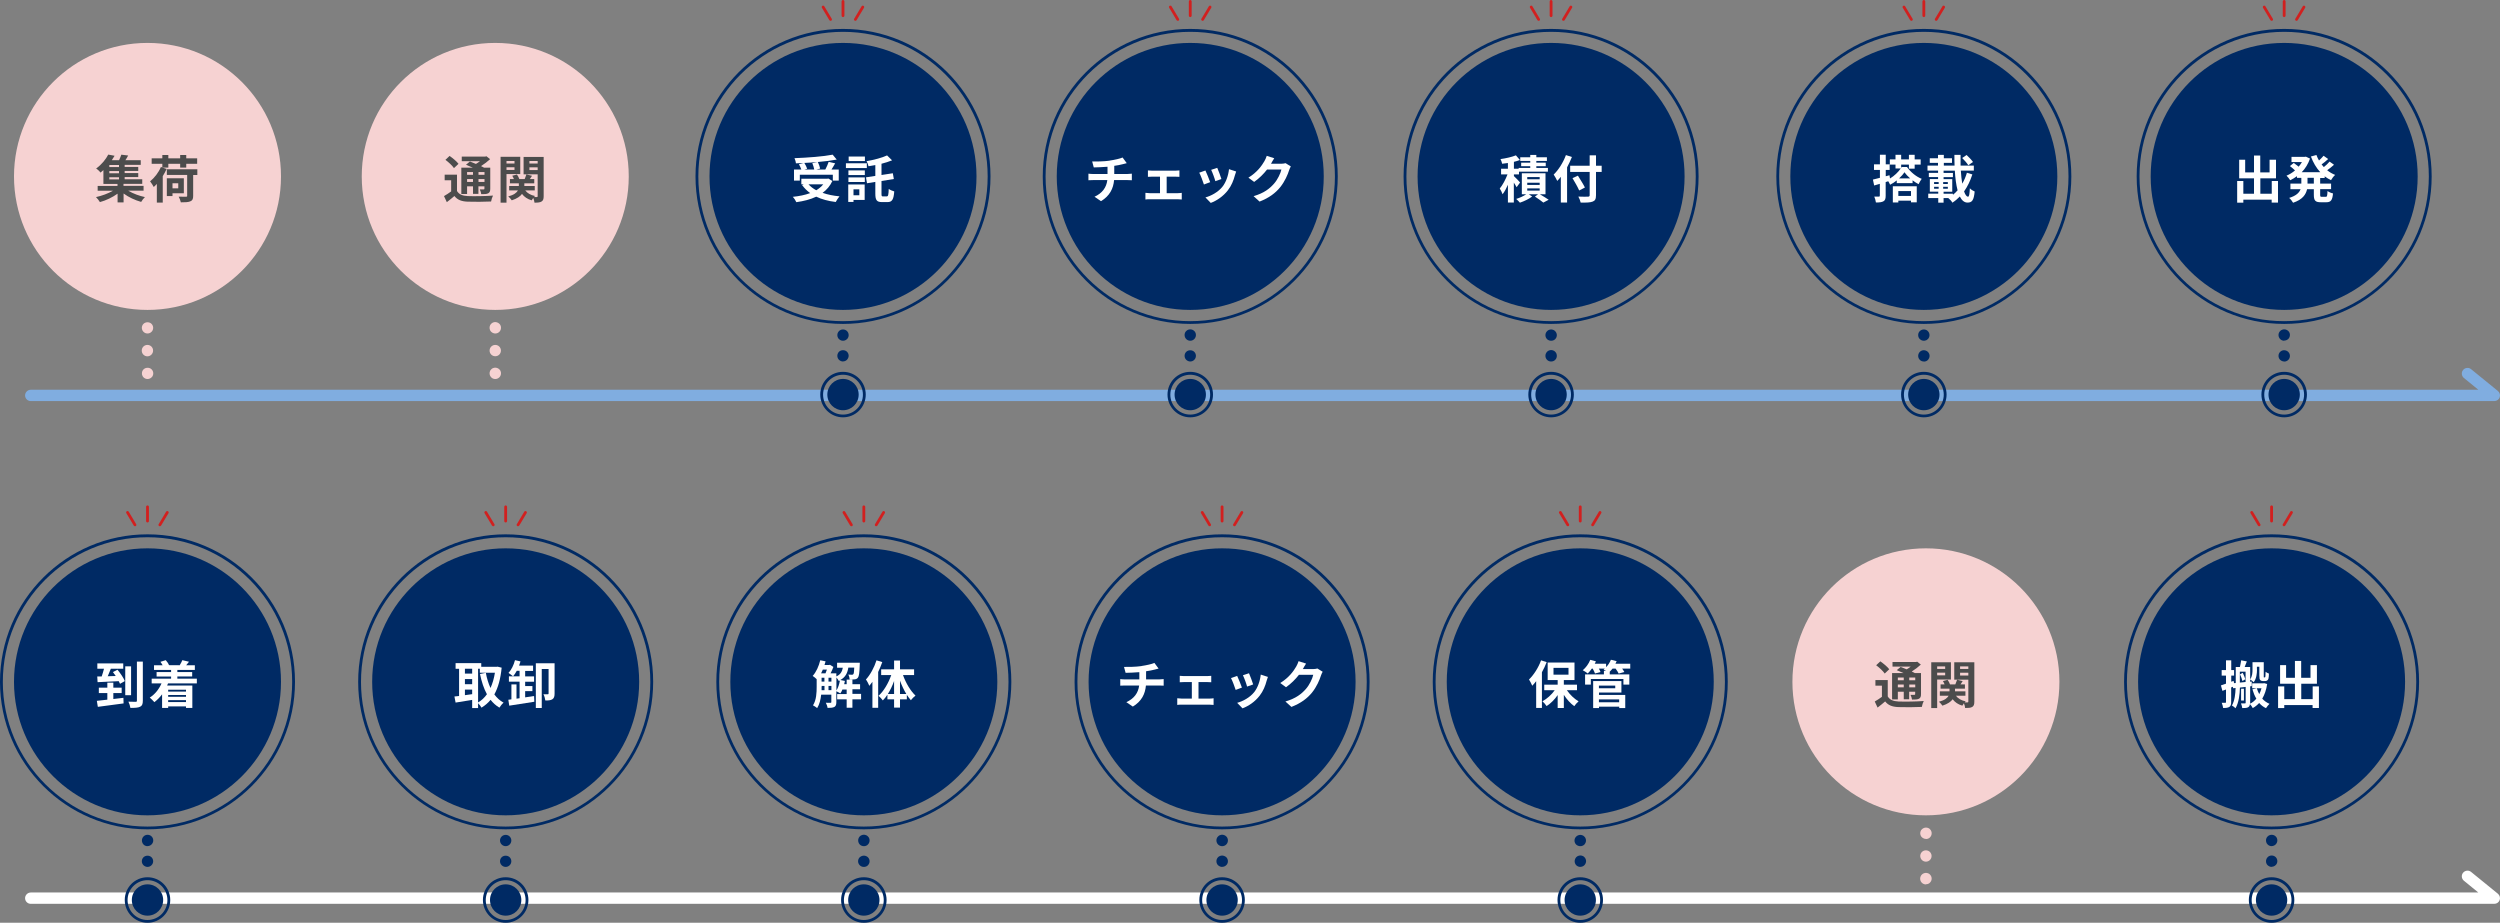 <?xml version="1.0" encoding="UTF-8"?>
<svg id="_レイヤー_2" data-name="レイヤー 2" xmlns="http://www.w3.org/2000/svg" viewBox="0 0 300 110.73">
  <rect x="0" y="0" width="300" height="110.73" fill="#808080" stroke="none"/>
  <defs>
    <style>
      .cls-1 {
        fill: #002a64;
      }

      .cls-1, .cls-2, .cls-3, .cls-4, .cls-5, .cls-6 {
        stroke-width: 0px;
      }

      .cls-2 {
        fill: #80ade0;
      }

      .cls-3 {
        fill: #d1201f;
      }

      .cls-4 {
        fill: #fff;
      }

      .cls-5 {
        fill: #4c4c4c;
      }

      .cls-6 {
        fill: #f6d2d2;
      }
    </style>
  </defs>
  <g id="d">
    <g>
      <g>
        <path class="cls-2" d="m299.32,48.13H3.69c-.38,0-.68-.31-.68-.68s.31-.68.68-.68h293.71l-1.73-1.41c-.29-.24-.34-.67-.1-.96.24-.29.67-.34.96-.1l3.22,2.62c.22.18.31.49.21.76s-.35.45-.64.45Z"/>
        <g>
          <g>
            <path class="cls-1" d="m142.83,40.89c-.18,0-.35-.07-.48-.2-.03-.03-.06-.07-.09-.11-.02-.04-.05-.08-.06-.12-.02-.04-.03-.09-.04-.13s-.01-.09-.01-.13,0-.09.01-.13c.01-.04.02-.09.04-.13.02-.04.04-.08.06-.12.02-.04.05-.07.09-.1.25-.26.71-.26.96,0,.03.03.06.06.09.1.03.04.05.08.06.12s.03.08.04.13c.01.04.01.09.01.13s0,.09-.01.13c0,.04-.02.09-.04.13-.02.04-.04.08-.06.12-.02.04-.05.07-.09.11-.13.13-.3.2-.48.2Z"/>
            <path class="cls-1" d="m142.83,43.38c-.18,0-.35-.08-.48-.2-.13-.13-.2-.3-.2-.48s.07-.36.2-.48c.25-.25.71-.25.96,0,.13.13.2.3.2.48s-.07.35-.2.48c-.13.13-.3.2-.48.2Z"/>
          </g>
          <g>
            <circle class="cls-1" cx="142.83" cy="47.35" r="1.88"/>
            <path class="cls-1" d="m142.83,50.08c-1.5,0-2.73-1.22-2.73-2.73s1.22-2.73,2.73-2.73,2.73,1.22,2.73,2.73-1.22,2.73-2.73,2.73Zm0-5.11c-1.32,0-2.39,1.07-2.39,2.39s1.07,2.39,2.39,2.39,2.39-1.07,2.39-2.39-1.07-2.39-2.39-2.39Z"/>
          </g>
          <g>
            <g>
              <circle class="cls-1" cx="142.83" cy="21.17" r="16.02"/>
              <path class="cls-1" d="m142.83,38.87c-9.76,0-17.7-7.94-17.7-17.7s7.94-17.7,17.7-17.7,17.7,7.94,17.7,17.7-7.94,17.7-17.7,17.7Zm0-35.05c-9.57,0-17.36,7.79-17.36,17.36s7.79,17.36,17.36,17.36,17.36-7.79,17.36-17.36-7.79-17.36-17.36-17.36Z"/>
              <g>
                <path class="cls-4" d="m133.16,19.27c.61-.09,1.24-.23,1.55-.37l.5.68c-.21.05-.37.09-.47.12-.3.08-.66.15-1.03.2v.98h1.55c.14,0,.42-.02.56-.04v.79c-.17-.01-.37-.02-.54-.02h-1.59c-.09,1.03-.53,1.9-1.57,2.53l-.78-.53c.93-.43,1.42-1.09,1.54-2h-1.69c-.19,0-.42.01-.58.02v-.79c.17.02.37.04.56.04h1.73v-.87c-.59.05-1.23.07-1.65.08l-.19-.71c.47.01,1.42,0,2.09-.1Z"/>
                <path class="cls-4" d="m138.24,20.48h2.81c.15,0,.33-.01.48-.03v.77c-.15-.01-.34-.02-.48-.02h-1.05v1.98h1.34c.17,0,.34-.02.47-.04v.8c-.14-.02-.36-.03-.47-.03h-3.39c-.15,0-.34,0-.5.03v-.8c.16.02.35.04.5.04h1.25v-1.98h-.96c-.13,0-.35.01-.49.02v-.77c.14.02.35.03.49.03Z"/>
                <path class="cls-4" d="m145.22,21.86l-.75.28c-.1-.33-.41-1.15-.56-1.42l.74-.26c.15.31.45,1.06.57,1.4Zm2.97-.83c-.16.62-.42,1.26-.84,1.8-.57.74-1.34,1.25-2.06,1.52l-.64-.66c.68-.18,1.53-.64,2.04-1.28.42-.52.71-1.34.79-2.11l.86.28c-.07.2-.11.33-.15.45Zm-1.61.45l-.74.26c-.07-.3-.34-1.04-.5-1.36l.73-.24c.12.26.42,1.06.5,1.34Z"/>
                <path class="cls-4" d="m152.53,19.62s-.01.02-.02.03h1.23c.19,0,.39-.03.53-.07l.63.39c-.07.12-.15.29-.2.44-.17.55-.52,1.36-1.07,2.05-.58.71-1.33,1.28-2.48,1.73l-.72-.65c1.26-.37,1.94-.91,2.47-1.52.42-.48.77-1.22.87-1.68h-1.72c-.41.53-.95,1.07-1.55,1.49l-.69-.51c1.07-.66,1.61-1.45,1.92-1.98.09-.15.22-.44.28-.64l.9.29c-.14.21-.3.49-.37.63Z"/>
              </g>
            </g>
            <g>
              <path class="cls-3" d="m142.83,2.05c-.09,0-.17-.08-.17-.17V.17c0-.09.08-.17.17-.17s.17.08.17.17v1.71c0,.09-.08.17-.17.17Z"/>
              <path class="cls-3" d="m141.34,2.5c-.06,0-.11-.03-.15-.08l-.89-1.49c-.05-.08-.02-.19.06-.23.08-.05.19-.02.23.06l.89,1.49c.05.08.02.19-.06.23-.03.02-.06.02-.09.02Z"/>
              <path class="cls-3" d="m144.32,2.5s-.06,0-.09-.02c-.08-.05-.11-.15-.06-.23l.89-1.49c.05-.08.15-.11.23-.06.08.05.11.15.06.23l-.89,1.49c-.03.05-.09.08-.15.08Z"/>
            </g>
          </g>
        </g>
        <g>
          <g>
            <path class="cls-1" d="m101.16,40.89c-.18,0-.35-.07-.48-.2-.03-.03-.06-.06-.09-.1-.02-.04-.04-.08-.06-.12-.02-.04-.03-.09-.04-.13-.01-.04-.01-.09-.01-.13,0-.18.07-.35.2-.48.25-.26.71-.26.96,0,.13.13.2.3.2.48,0,.04,0,.09-.01.13-.01.04-.02.09-.04.13-.02.04-.04.08-.06.12-.02.04-.05.07-.09.1-.13.13-.3.2-.48.2Z"/>
            <path class="cls-1" d="m101.16,43.38c-.18,0-.35-.08-.48-.2-.13-.13-.2-.3-.2-.48,0-.04,0-.09.01-.13,0-.04.02-.09.04-.13.02-.04.04-.08.06-.12.03-.04.05-.08.09-.11.25-.25.71-.25.96,0,.13.13.2.3.2.48s-.08.35-.2.48c-.13.13-.3.2-.48.2Z"/>
          </g>
          <g>
            <circle class="cls-1" cx="101.16" cy="47.35" r="1.88"/>
            <path class="cls-1" d="m101.16,50.08c-1.5,0-2.73-1.22-2.73-2.73s1.22-2.73,2.73-2.73,2.73,1.22,2.73,2.73-1.22,2.73-2.73,2.73Zm0-5.11c-1.32,0-2.39,1.07-2.39,2.39s1.07,2.39,2.39,2.39,2.39-1.07,2.39-2.39-1.07-2.39-2.39-2.39Z"/>
          </g>
          <g>
            <g>
              <circle class="cls-1" cx="101.16" cy="21.17" r="16.02"/>
              <path class="cls-1" d="m101.16,38.87c-9.76,0-17.7-7.94-17.7-17.7s7.94-17.7,17.7-17.7,17.7,7.94,17.7,17.7-7.94,17.7-17.7,17.7Zm0-35.05c-9.57,0-17.36,7.79-17.36,17.36s7.79,17.36,17.36,17.36,17.36-7.79,17.36-17.36-7.79-17.36-17.36-17.36Z"/>
              <g>
                <path class="cls-4" d="m99.89,21.71c-.28.6-.68,1.07-1.18,1.43.59.21,1.28.35,2.03.42-.15.17-.35.48-.45.68-.89-.11-1.68-.32-2.34-.64-.71.34-1.52.54-2.39.66-.07-.17-.28-.5-.43-.64.77-.08,1.48-.22,2.09-.45-.37-.26-.7-.59-.97-.96l.2-.09h-.29v-.67h3.1l.14-.03.49.3Zm-3.93-.04h-.68v-1.33h.88c-.06-.19-.18-.44-.29-.63l.55-.15c-.31.02-.62.03-.91.04-.01-.18-.1-.46-.17-.62,1.61-.06,3.46-.2,4.58-.42l.49.59c-.66.12-1.45.22-2.27.29.12.25.24.57.28.79l-.45.11h1.07c.15-.28.31-.64.4-.92l.78.18c-.14.26-.3.51-.44.74h.87v1.33h-.71v-.7h-3.96v.7Zm2.13-2.23c-.52.05-1.05.09-1.57.11.14.23.28.5.34.7l-.32.09h1.17c-.04-.21-.13-.52-.23-.76l.61-.14Zm-1.07,2.68c.25.28.56.51.93.71.33-.2.61-.43.84-.71h-1.77Z"/>
                <path class="cls-4" d="m104.02,20.17h-2.51v-.58h2.51v.58Zm-.26,3.82h-1.34v.24h-.63v-2.09h1.97v1.85Zm-1.95-3.54h1.97v.56h-1.97v-.56Zm0,.84h1.97v.55h-1.97v-.55Zm1.98-1.96h-1.95v-.55h1.95v.55Zm-1.37,3.39v.71h.7v-.71h-.7Zm4.01.84c.15,0,.19-.17.22-.89.17.13.47.25.66.3-.07.95-.25,1.28-.8,1.28h-.67c-.63,0-.8-.23-.8-1.02v-1.4l-1,.16-.12-.71,1.12-.17v-1.3c-.28.06-.55.1-.82.14-.03-.17-.14-.45-.23-.61.89-.15,1.86-.41,2.46-.69l.6.59c-.38.16-.82.29-1.27.41v1.35l1.36-.21.12.69-1.48.24v1.52c0,.28.02.33.18.33h.47Z"/>
              </g>
            </g>
            <g>
              <path class="cls-3" d="m101.16,2.05c-.09,0-.17-.08-.17-.17V.17c0-.09.08-.17.17-.17s.17.08.17.17v1.71c0,.09-.08.17-.17.17Z"/>
              <path class="cls-3" d="m99.67,2.5c-.06,0-.11-.03-.15-.08l-.89-1.49c-.05-.08-.02-.19.06-.23.08-.05.19-.02.23.06l.89,1.49c.05.08.02.19-.06.23-.03.02-.06.02-.09.02Z"/>
              <path class="cls-3" d="m102.65,2.5s-.06,0-.09-.02c-.08-.05-.11-.15-.06-.23l.89-1.49c.05-.08.15-.11.23-.06.08.05.11.15.06.23l-.89,1.49c-.03.05-.09.08-.15.08Z"/>
            </g>
          </g>
        </g>
        <g>
          <g>
            <circle class="cls-6" cx="17.7" cy="21.17" r="16.02"/>
            <g>
              <path class="cls-5" d="m15.43,22.91c.55.32,1.29.6,1.96.74-.15.14-.36.41-.45.58-.72-.2-1.5-.56-2.11-1.01v1.07h-.72v-1.05c-.61.44-1.4.82-2.12,1.01-.11-.18-.31-.45-.47-.6.7-.15,1.46-.43,2.03-.76h-1.83v-.58h2.38v-.24h-1.69v-1.66c-.11.1-.23.2-.35.3-.12-.17-.36-.39-.52-.49.68-.49,1.18-1.14,1.45-1.67l.76.14c-.1.18-.21.35-.33.53h.87c.1-.22.21-.47.27-.66l.82.1c-.1.2-.22.39-.33.56h1.84v.56h-1.93v.25h1.63v.48h-1.63v.26h1.63v.48h-1.63v.26h2.11v.55h-2.25v.24h2.41v.58h-1.82Zm-1.15-3.11h-1.16v.25h1.16v-.25Zm0,.73h-1.16v.26h1.16v-.26Zm-1.16,1h1.16v-.26h-1.16v.26Z"/>
              <path class="cls-5" d="m20,20.26c-.13.29-.29.59-.47.88v3.17h-.71v-2.24c-.12.14-.25.26-.37.37-.07-.15-.31-.52-.44-.68.52-.41,1.02-1.06,1.3-1.72l.17.06v-.44h-1.28v-.66h1.28v-.4h.72v.4h1.42v-.4h.73v.4h1.31v.66h-1.31v.45h-.73v-.45h-1.42v.45h-.71l.52.17Zm3.68.74h-.5v2.5c0,.37-.08.56-.34.66-.26.11-.63.12-1.14.12-.04-.2-.15-.49-.26-.68.36.01.77.01.87.01.12,0,.15-.03.15-.13v-2.49h-2.44v-.68h3.66v.68Zm-2.98,2.19v.34h-.68v-2.14h2.04v1.8h-1.36Zm0-1.2v.61h.69v-.61h-.69Z"/>
            </g>
          </g>
          <g>
            <path class="cls-6" d="m17.7,40.02c-.18,0-.35-.07-.48-.2-.13-.13-.2-.3-.2-.48s.07-.35.2-.48c.26-.25.71-.25.96,0,.13.13.2.3.2.48s-.07.36-.2.48c-.13.13-.3.2-.48.2Z"/>
            <path class="cls-6" d="m17.01,42.07c0-.38.3-.68.68-.68h0c.38,0,.68.3.68.68h0c0,.38-.31.69-.68.69h0c-.38,0-.68-.31-.68-.69Z"/>
            <path class="cls-6" d="m17.7,45.48c-.18,0-.35-.07-.48-.2-.03-.03-.06-.07-.08-.1-.03-.04-.05-.08-.06-.12-.02-.04-.03-.09-.04-.13-.01-.04-.01-.09-.01-.13,0-.18.07-.36.2-.48.26-.25.71-.25.96,0,.13.13.2.3.2.48,0,.04,0,.09-.01.13-.01.04-.02.09-.04.13-.02.04-.04.08-.06.12-.02.03-.05.07-.09.1-.13.13-.3.2-.48.2Z"/>
          </g>
        </g>
        <g>
          <g>
            <circle class="cls-6" cx="59.43" cy="21.17" r="16.02"/>
            <g>
              <path class="cls-5" d="m54.84,22.92c.24.41.66.58,1.29.61.73.03,2.19.01,3.03-.06-.09.17-.2.51-.23.71-.76.04-2.06.05-2.81.02-.74-.03-1.22-.21-1.59-.68-.28.24-.57.48-.91.74l-.34-.73c.26-.15.58-.35.86-.56v-1.34h-.78v-.67h1.48v1.96Zm-.36-2.74c-.19-.29-.65-.72-1.03-1l.5-.47c.37.26.85.65,1.07.95l-.55.52Zm1.57,3.1h-.69v-3.16h1.38c-.28-.13-.57-.25-.82-.35l.47-.39c.21.08.47.18.72.29.17-.1.34-.21.49-.33h-2.19v-.55h2.82l.14-.04.44.35c-.31.29-.69.58-1.09.83.14.07.26.13.37.19h.74v2.53c0,.29-.06.45-.25.55-.2.1-.46.1-.83.1-.02-.18-.1-.42-.18-.57.19,0,.41,0,.47,0,.07,0,.09-.03.09-.09v-.28h-.72v.9h-.65v-.9h-.71v.92Zm0-2.63v.33h.71v-.33h-.71Zm.71,1.18v-.34h-.71v.34h.71Zm1.38-1.18h-.72v.33h.72v-.33Zm0,1.18v-.34h-.72v.34h.72Z"/>
              <path class="cls-5" d="m60.78,20.89v3.43h-.71v-5.5h2.36v2.07h-1.65Zm0-1.57v.3h.96v-.3h-.96Zm.96,1.07v-.32h-.96v.32h.96Zm3.5,3.15c0,.34-.06.52-.25.64s-.47.14-.85.14c-.01-.15-.08-.39-.15-.57-.07.1-.15.21-.19.29-.51-.15-.89-.41-1.16-.77-.21.29-.59.56-1.23.77-.09-.14-.28-.36-.42-.47.69-.18,1.01-.45,1.16-.72h-1.05v-.53h1.16v-.32h-1.07v-.51h.48c-.06-.14-.12-.28-.2-.4l.56-.15c.12.16.24.38.29.55h.64c.07-.18.16-.41.21-.56l.67.17c-.09.14-.18.27-.26.39h.53v.51h-1.19v.32h1.25v.53h-1.14c.25.33.65.57,1.17.67-.04.04-.08.08-.12.13.15,0,.29,0,.34,0,.07,0,.1-.03.1-.1v-2.63h-1.69v-2.09h2.41v4.73Zm-1.71-4.22v.3h.99v-.3h-.99Zm.99,1.09v-.33h-.99v.33h.99Z"/>
            </g>
          </g>
          <g>
            <path class="cls-6" d="m59.43,40.02c-.18,0-.35-.08-.48-.2s-.2-.3-.2-.48c0-.04,0-.09.01-.14.01-.04.02-.09.04-.13s.04-.08.06-.12c.02-.04.05-.07.09-.1.03-.03.06-.06.1-.09s.08-.04.12-.06c.04-.02.08-.03.13-.04.22-.04.46.03.62.19.03.03.06.06.09.1.02.04.04.08.06.12.02.04.03.09.04.13.01.04.01.09.01.14,0,.18-.07.35-.2.48-.13.13-.3.2-.48.2Z"/>
            <path class="cls-6" d="m58.75,42.07c0-.38.31-.68.68-.68h0c.38,0,.68.3.68.68h0c0,.38-.3.68-.68.68h0c-.37,0-.68-.3-.68-.68Z"/>
            <path class="cls-6" d="m59.43,45.48s-.09,0-.13-.01c-.04-.01-.09-.02-.13-.04-.04-.02-.08-.04-.12-.06-.04-.03-.07-.05-.1-.09-.13-.13-.2-.3-.2-.48,0-.04,0-.09.01-.13.01-.04.02-.09.04-.13s.04-.08.06-.12c.02-.04.05-.07.09-.1.03-.03.06-.06.1-.09s.08-.04.12-.06c.04-.02.08-.03.13-.04.22-.04.46.03.62.19.03.03.06.06.09.1.02.04.04.08.06.12.02.04.03.09.04.13.01.04.01.09.01.13,0,.18-.07.36-.2.48-.13.13-.3.2-.48.2Z"/>
          </g>
        </g>
        <g>
          <g>
            <path class="cls-1" d="m186.13,40.89s-.09,0-.13-.01c-.04,0-.09-.02-.13-.04-.04-.02-.08-.04-.12-.06-.04-.02-.07-.05-.1-.08-.13-.13-.2-.3-.2-.48s.07-.35.2-.48c.03-.03.06-.06.1-.09.04-.02.08-.05.12-.06.04-.02.08-.03.13-.04.09-.02.18-.02.27,0,.04.01.09.02.13.04.04.02.08.04.12.06.04.02.07.05.1.09.13.13.2.3.2.48s-.07.35-.2.48c-.03.03-.06.06-.1.08-.04.03-.07.05-.12.06-.04.02-.09.03-.13.04-.04.01-.09.01-.13.01Z"/>
            <path class="cls-1" d="m186.13,43.38s-.09,0-.13-.01c-.04-.01-.09-.02-.13-.04-.04-.02-.08-.04-.12-.06-.04-.02-.07-.05-.1-.09-.03-.03-.06-.06-.09-.1-.02-.04-.05-.08-.06-.12-.02-.04-.03-.08-.04-.13-.01-.04-.01-.09-.01-.13s0-.09.01-.13c.01-.04.02-.09.04-.13.02-.04.04-.08.06-.12.02-.04.05-.08.09-.11.03-.03.06-.06.1-.09.04-.02.08-.04.12-.06.04-.02.08-.03.13-.04.09-.02.18-.02.27,0,.04,0,.09.02.13.04s.08.04.12.06c.04.03.07.05.1.09.03.03.06.07.09.11.03.03.05.07.06.12s.03.09.04.13c.01.04.01.09.01.13s0,.09-.01.13c0,.04-.02.09-.04.13-.02.04-.04.08-.06.12-.02.04-.05.07-.09.1-.03.03-.06.06-.1.09-.04.02-.07.04-.12.06-.04.02-.09.03-.13.04-.04,0-.09.01-.13.01Z"/>
          </g>
          <g>
            <circle class="cls-1" cx="186.13" cy="47.35" r="1.88"/>
            <path class="cls-1" d="m186.13,50.08c-1.5,0-2.73-1.22-2.73-2.73s1.22-2.73,2.73-2.73,2.73,1.22,2.73,2.73-1.22,2.73-2.73,2.73Zm0-5.11c-1.32,0-2.39,1.07-2.39,2.39s1.07,2.39,2.39,2.39,2.39-1.07,2.39-2.39-1.07-2.39-2.39-2.39Z"/>
          </g>
          <g>
            <g>
              <circle class="cls-1" cx="186.13" cy="21.17" r="16.02"/>
              <path class="cls-1" d="m186.13,38.87c-9.76,0-17.7-7.94-17.7-17.7s7.94-17.7,17.7-17.7,17.7,7.94,17.7,17.7-7.94,17.7-17.7,17.7Zm0-35.05c-9.57,0-17.36,7.79-17.36,17.36s7.79,17.36,17.36,17.36,17.36-7.79,17.36-17.36-7.79-17.36-17.36-17.36Z"/>
              <g>
                <path class="cls-4" d="m181.99,22.46c-.07-.14-.2-.35-.33-.55v2.39h-.71v-2.13c-.19.44-.41.85-.64,1.14-.07-.21-.22-.51-.34-.69.35-.41.7-1.09.93-1.69h-.77v-.68h.82v-.69c-.24.04-.47.07-.69.09-.03-.15-.12-.41-.2-.56.66-.09,1.39-.26,1.85-.45l.48.56c-.22.09-.47.16-.72.22v.83h.57v-.1h1.39v-.21h-1.09v-.42h1.09v-.21h-1.2v-.44h1.2v-.28h.73v.28h1.27v.44h-1.27v.21h1.13v.42h-1.13v.21h1.39v.45h-3.47v.33h-.61v.2c.2.18.64.64.74.77l-.42.57Zm2.81.86c.37.22.8.48,1.04.65l-.64.34c-.23-.19-.65-.49-1.01-.72l.38-.28h-1.12l.41.27c-.37.29-.98.58-1.47.74-.11-.13-.31-.33-.45-.45.42-.12.9-.35,1.21-.56h-.53v-2.52h2.84v2.52h-.66Zm-1.53-1.81h1.49v-.26h-1.49v.26Zm0,.68h1.49v-.26h-1.49v.26Zm0,.68h1.49v-.26h-1.49v.26Z"/>
                <path class="cls-4" d="m188.63,18.84c-.17.41-.36.83-.58,1.24v4.22h-.75v-3.08c-.14.18-.29.34-.43.49-.08-.18-.3-.58-.43-.76.58-.56,1.14-1.44,1.47-2.34l.72.23Zm3.57,1.79h-.68v2.79c0,.47-.11.66-.4.77-.3.12-.76.13-1.44.12-.04-.21-.17-.53-.28-.72.47.02,1.01.02,1.15.01.15,0,.21-.05.21-.18v-2.79h-2.34v-.74h2.34v-1.25h.76v1.25h.68v.74Zm-2.7,2.22c-.16-.37-.52-1.01-.8-1.47l.65-.3c.28.45.66,1.05.84,1.42l-.69.36Z"/>
              </g>
            </g>
            <g>
              <path class="cls-3" d="m186.13,2.05c-.09,0-.17-.08-.17-.17V.17c0-.09.08-.17.17-.17s.17.08.17.17v1.71c0,.09-.08.17-.17.17Z"/>
              <path class="cls-3" d="m184.64,2.5c-.06,0-.11-.03-.15-.08l-.89-1.49c-.05-.08-.02-.19.06-.23.08-.05.19-.02.23.06l.89,1.49c.05.08.02.19-.06.23-.03.02-.06.02-.09.02Z"/>
              <path class="cls-3" d="m187.62,2.5s-.06,0-.09-.02c-.08-.05-.11-.15-.06-.23l.89-1.49c.05-.08.15-.11.23-.06.08.05.11.15.06.23l-.89,1.49c-.03.05-.09.08-.15.08Z"/>
            </g>
          </g>
        </g>
        <g>
          <g>
            <path class="cls-1" d="m230.86,40.89c-.18,0-.35-.07-.48-.2-.03-.03-.06-.06-.09-.1-.02-.04-.04-.08-.06-.12-.02-.04-.03-.09-.04-.13,0-.04-.01-.09-.01-.13s0-.09.01-.13c.01-.04.02-.09.04-.13.02-.04.04-.08.06-.12.02-.04.05-.07.09-.1.26-.26.71-.26.96,0,.13.13.2.3.2.48,0,.04,0,.09-.01.13-.01.04-.02.09-.04.13-.02.04-.04.08-.06.12-.03.04-.05.07-.09.1-.03.03-.07.06-.11.09-.03.03-.07.05-.12.06-.04.02-.09.03-.13.04-.04.01-.09.01-.13.01Z"/>
            <path class="cls-1" d="m230.86,43.38s-.09,0-.13-.01c-.04-.01-.09-.02-.13-.04-.04-.02-.08-.04-.12-.06-.04-.02-.07-.05-.1-.09s-.06-.06-.09-.1c-.02-.04-.04-.08-.06-.12-.02-.04-.03-.08-.04-.13,0-.04-.01-.09-.01-.13,0-.18.08-.36.2-.48.16-.16.39-.23.61-.18.04,0,.09.02.13.04s.08.04.12.06c.04.03.08.05.11.09.13.13.2.3.2.48s-.08.35-.2.48-.3.2-.48.2Z"/>
          </g>
          <g>
            <circle class="cls-1" cx="230.86" cy="47.35" r="1.88"/>
            <path class="cls-1" d="m230.86,50.08c-1.5,0-2.73-1.22-2.73-2.73s1.22-2.73,2.73-2.73,2.73,1.22,2.73,2.73-1.22,2.73-2.73,2.73Zm0-5.11c-1.32,0-2.39,1.07-2.39,2.39s1.07,2.39,2.39,2.39,2.39-1.07,2.39-2.39-1.07-2.39-2.39-2.39Z"/>
          </g>
          <g>
            <g>
              <path class="cls-3" d="m230.86,2.05c-.09,0-.17-.08-.17-.17V.17c0-.09.08-.17.17-.17s.17.08.17.17v1.71c0,.09-.08.17-.17.17Z"/>
              <path class="cls-3" d="m229.37,2.5c-.06,0-.11-.03-.15-.08l-.89-1.49c-.05-.08-.02-.19.06-.23.08-.05.19-.02.23.06l.89,1.49c.05.08.02.19-.06.23-.03.02-.06.02-.09.02Z"/>
              <path class="cls-3" d="m232.35,2.5s-.06,0-.09-.02c-.08-.05-.11-.15-.06-.23l.89-1.49c.05-.08.15-.11.23-.06.08.05.11.15.06.23l-.89,1.49c-.03.05-.09.08-.15.08Z"/>
            </g>
            <g>
              <circle class="cls-1" cx="230.86" cy="21.17" r="16.02"/>
              <path class="cls-1" d="m230.86,38.87c-9.76,0-17.7-7.94-17.7-17.7s7.94-17.7,17.7-17.7,17.7,7.94,17.7,17.7-7.94,17.7-17.7,17.7Zm0-35.05c-9.57,0-17.36,7.79-17.36,17.36s7.79,17.36,17.36,17.36,17.36-7.79,17.36-17.36-7.79-17.36-17.36-17.36Z"/>
              <g>
                <path class="cls-4" d="m228.84,20.04c.44.62,1.11,1.17,1.77,1.42-.14.17-.28.43-.38.64-.24-.12-.48-.28-.72-.46v.34h-1.9v-.33c-.25.2-.52.38-.8.52-.05-.12-.13-.28-.22-.42l-.31.1v1.63c0,.36-.06.56-.26.67-.2.12-.49.15-.91.15-.02-.2-.11-.51-.2-.71.24.01.49.01.57,0,.07,0,.1-.02.1-.12v-1.41c-.24.07-.47.14-.68.2l-.15-.71c.23-.05.52-.12.84-.21v-.95h-.71v-.67h.71v-1.15h.7v1.15h.47v.67h-.47v.76l.45-.12.06.39c.52-.31.99-.77,1.29-1.2h-.63v-.47h-.68v-.62h.68v-.55h.68v.55h.93v-.55h.69v.55h.72v.62h-.72v.49h-.69v-.49h-.93v.41s.05-.09.07-.12h.66Zm-1.7,2.31h2.87v1.93h-.69v-.2h-1.52v.22h-.66v-1.95Zm.66.58v.58h1.52v-.58h-1.52Zm1.42-1.52c-.27-.24-.52-.5-.69-.74-.15.24-.38.5-.64.74h1.33Z"/>
                <path class="cls-4" d="m236.68,20.94c-.25.77-.58,1.45-.99,2.03.14.4.29.63.48.63.12,0,.18-.29.21-1.01.15.17.4.32.58.39-.1,1.07-.32,1.33-.86,1.33-.39,0-.69-.27-.92-.73-.27.28-.56.53-.89.74-.1-.18-.31-.41-.49-.55h-.57v.55h-.64v-.55h-1.2v-.53h1.2v-.24h-1.01v-1.51h.99v-.24h-1.11v-.51h1.11v-.27h-1.27v-.6h1.26v-.33h-.99v-.55h.99v-.41h.7v.41h.98v.55h-.98v.33h1.29c-.02-.42-.02-.85-.02-1.29h.74c-.01.44,0,.87,0,1.29h1.59v.6h-1.56c.04.58.09,1.12.17,1.57.23-.39.42-.83.56-1.31l.65.2Zm-4.59,1.14h.55v-.23h-.55v.23Zm0,.57h.55v-.23h-.55v.23Zm1.65-.57v-.23h-.56v.23h.56Zm0,.57v-.23h-.56v.23h.56Zm.61.73c.2-.16.39-.34.56-.54-.17-.64-.28-1.47-.33-2.36h-1.35v.27h1.12v.51h-1.12v.24h1.04v1.51h-1.04v.24h1.12v.14Zm1.85-3.54c-.14-.24-.47-.62-.74-.88l.53-.36c.27.25.61.6.77.84l-.57.39Z"/>
              </g>
            </g>
          </g>
        </g>
        <g>
          <g>
            <path class="cls-1" d="m274.1,40.89c-.18,0-.35-.07-.48-.2-.03-.03-.06-.07-.09-.11-.02-.04-.04-.08-.06-.12-.02-.04-.03-.09-.04-.13,0-.04-.01-.09-.01-.13,0-.18.07-.35.2-.48.16-.16.39-.23.61-.19.04.01.09.02.13.04.04.02.08.04.12.06.04.02.07.05.11.09.03.03.06.06.09.1.02.04.04.08.06.12s.03.08.04.13c0,.04.01.09.01.13,0,.18-.07.35-.2.48-.03.03-.07.06-.11.08-.04.03-.07.05-.12.06-.04.02-.09.03-.13.04-.04.01-.09.01-.13.01Z"/>
            <path class="cls-1" d="m274.1,43.38c-.18,0-.35-.08-.48-.2-.03-.03-.06-.06-.09-.1-.02-.04-.04-.08-.06-.12-.02-.04-.03-.08-.04-.13,0-.04-.01-.09-.01-.13,0-.18.07-.36.2-.48.16-.16.39-.23.61-.18.04,0,.09.02.13.04s.08.04.12.06c.04.03.07.05.11.09.13.13.2.3.2.48s-.07.35-.2.48c-.03.03-.07.06-.11.09-.04.02-.07.04-.12.06-.04.02-.09.03-.13.04-.04,0-.09.01-.13.01Z"/>
          </g>
          <g>
            <circle class="cls-1" cx="274.1" cy="47.35" r="1.88"/>
            <path class="cls-1" d="m274.1,50.08c-1.5,0-2.73-1.22-2.73-2.73s1.22-2.73,2.73-2.73,2.73,1.22,2.73,2.73-1.22,2.73-2.73,2.73Zm0-5.11c-1.32,0-2.39,1.07-2.39,2.39s1.07,2.39,2.39,2.39,2.39-1.07,2.39-2.39-1.07-2.39-2.39-2.39Z"/>
          </g>
          <g>
            <g>
              <path class="cls-3" d="m274.1,2.05c-.09,0-.17-.08-.17-.17V.17c0-.09.08-.17.17-.17s.17.08.17.17v1.71c0,.09-.08.17-.17.17Z"/>
              <path class="cls-3" d="m272.6,2.5c-.06,0-.11-.03-.15-.08l-.89-1.49c-.05-.08-.02-.19.06-.23.08-.05.19-.02.23.06l.89,1.49c.05.08.02.19-.06.23-.03.02-.06.02-.09.02Z"/>
              <path class="cls-3" d="m275.59,2.5s-.06,0-.09-.02c-.08-.05-.11-.15-.06-.23l.89-1.49c.05-.08.15-.11.23-.06.08.05.11.15.06.23l-.89,1.49c-.03.05-.09.08-.15.08Z"/>
            </g>
            <g>
              <circle class="cls-1" cx="274.1" cy="21.17" r="16.02"/>
              <path class="cls-1" d="m274.1,38.87c-9.76,0-17.7-7.94-17.7-17.7s7.94-17.7,17.7-17.7,17.7,7.94,17.7,17.7-7.94,17.7-17.7,17.7Zm0-35.05c-9.57,0-17.36,7.79-17.36,17.36s7.79,17.36,17.36,17.36,17.36-7.79,17.36-17.36-7.79-17.36-17.36-17.36Z"/>
              <g>
                <path class="cls-4" d="m273.36,21.71v2.6h-.76v-.35h-3.4v.36h-.74v-2.6h.74v1.53h1.28v-1.85h-1.78v-2.23h.72v1.52h1.06v-2.03h.75v2.03h1.12v-1.52h.77v2.23h-1.88v1.85h1.37v-1.53h.76Z"/>
                <path class="cls-4" d="m278.42,21.34v.69h1.31v.67h-1.31v.66c0,.22.02.26.2.26h.47c.16,0,.19-.12.21-.7.15.12.45.25.66.29-.07.81-.26,1.06-.8,1.06h-.67c-.66,0-.83-.21-.83-.9v-.67h-.81c-.14.64-.54,1.25-1.68,1.63-.09-.17-.31-.45-.47-.58.85-.26,1.22-.64,1.37-1.05h-1.22v-.67h1.31v-.69h-.52v-.2c-.26.19-.53.35-.82.49-.1-.17-.3-.42-.44-.55.36-.15.71-.36,1.02-.63-.16-.16-.41-.37-.61-.52l.46-.38c.18.13.42.31.59.45.15-.17.28-.36.39-.55h-1.25v-.63h1.6l.13-.02.49.23c-.22.64-.56,1.19-.99,1.63h2.22c-.48-.52-.85-1.15-1.12-1.88l.66-.18c.09.23.18.45.31.66.2-.18.41-.4.55-.57l.55.39c-.25.23-.53.47-.79.65.09.11.18.21.27.32.25-.2.52-.45.69-.66l.53.38c-.25.23-.55.47-.82.66.29.23.61.42.96.56-.17.14-.39.43-.5.63-.27-.13-.52-.28-.76-.46v.2h-.56Zm-.76,0h-.76v.69h.76v-.69Z"/>
              </g>
            </g>
          </g>
        </g>
      </g>
      <g>
        <path class="cls-4" d="m299.32,108.46H3.69c-.38,0-.68-.31-.68-.68s.31-.68.68-.68h293.71l-1.73-1.41c-.29-.24-.34-.67-.1-.96.24-.29.67-.34.96-.1l3.22,2.62c.22.18.31.49.21.76s-.35.45-.64.45Z"/>
        <g>
          <g>
            <path class="cls-1" d="m103.66,101.54s-.09,0-.13-.01c-.04,0-.09-.02-.13-.04-.04-.02-.08-.04-.12-.06-.04-.03-.07-.05-.11-.09-.03-.03-.06-.07-.08-.11-.03-.04-.05-.07-.06-.12-.02-.04-.03-.09-.04-.13-.01-.04-.01-.09-.01-.13s0-.09.01-.13c0-.04.02-.09.04-.13.02-.04.04-.08.06-.12.02-.04.05-.07.08-.1.03-.03.07-.06.11-.09.04-.02.08-.04.12-.06.04-.02.09-.03.13-.04.09-.02.18-.02.27,0,.04.01.09.02.13.04.04.02.08.04.12.06.04.02.07.05.1.09.03.03.06.06.09.1s.05.08.06.12c.02.04.03.08.04.13,0,.04.01.09.01.13s0,.09-.01.13c-.01.04-.02.09-.04.13-.02.04-.04.08-.06.12-.02.04-.05.07-.09.11-.03.03-.06.06-.1.09-.04.02-.08.04-.12.06s-.08.03-.13.04c-.04.01-.09.01-.13.01Z"/>
            <path class="cls-1" d="m103.66,104.03s-.09,0-.13-.01c-.04-.01-.09-.02-.13-.04-.04-.02-.08-.04-.12-.06-.04-.02-.07-.05-.11-.09-.13-.13-.2-.3-.2-.48s.07-.36.2-.48c.03-.03.07-.06.11-.08.04-.03.08-.05.12-.06.04-.02.09-.03.13-.04.09-.02.18-.02.27,0,.04,0,.09.02.13.04.04.02.08.04.12.06.04.02.07.05.1.08.13.13.2.3.2.48s-.07.35-.2.48c-.03.03-.06.06-.1.09-.04.02-.08.05-.12.06-.04.02-.08.03-.13.04-.04,0-.09.01-.13.01Z"/>
          </g>
          <g>
            <circle class="cls-1" cx="103.66" cy="108" r="1.88"/>
            <path class="cls-1" d="m103.66,110.73c-1.5,0-2.73-1.22-2.73-2.73s1.22-2.73,2.73-2.73,2.73,1.22,2.73,2.73-1.22,2.73-2.73,2.73Zm0-5.11c-1.32,0-2.39,1.07-2.39,2.39s1.07,2.39,2.39,2.39,2.39-1.07,2.39-2.39-1.07-2.39-2.39-2.39Z"/>
          </g>
          <g>
            <g>
              <circle class="cls-1" cx="103.66" cy="81.82" r="16.02"/>
              <path class="cls-1" d="m103.66,99.52c-9.76,0-17.7-7.94-17.7-17.7s7.94-17.7,17.7-17.7,17.7,7.94,17.7,17.7-7.94,17.7-17.7,17.7Zm0-35.05c-9.57,0-17.36,7.79-17.36,17.36s7.79,17.36,17.36,17.36,17.36-7.79,17.36-17.36-7.79-17.36-17.36-17.36Z"/>
              <g>
                <path class="cls-4" d="m103.33,83.92h-1.04v1.01h-.69v-1.01h-1.14v-.63h1.14v-.55h-.51c-.07.18-.15.34-.25.47-.1-.07-.33-.19-.48-.26v1.3c0,.29-.05.47-.23.58-.19.1-.44.12-.82.12-.02-.18-.12-.45-.21-.62.25.01.48.01.56.01s.1-.02.1-.1v-.88h-1.22c-.06.58-.2,1.17-.48,1.61-.1-.1-.37-.26-.5-.33.41-.63.44-1.55.44-2.23v-.91c-.12-.12-.35-.31-.48-.39.42-.45.74-1.17.91-1.88l.64.13c-.04.15-.08.29-.13.44h.56l.09-.03.42.26c-.09.24-.21.52-.34.77h.69v.37c.51-.23.69-.59.78-1.04h-.69v-.6h2.73s0,.15-.01.23c-.03.98-.09,1.4-.22,1.56-.1.13-.22.18-.37.2-.14.02-.37.02-.62.02-.01-.19-.07-.44-.17-.59.19.02.36.02.44.02.07,0,.12-.01.17-.07.06-.07.09-.28.11-.79h-.71c-.1.64-.34,1.15-.96,1.49l.55.11c-.02.13-.05.26-.09.39h.3v-.55h.69v.55h.92v.61h-.92v.55h1.04v.63Zm-4.59-3.57c-.07.15-.14.31-.21.45h.53c.06-.14.12-.29.17-.45h-.49Zm-.15,2.06c0,.13,0,.26,0,.41h.35v-.51h-.34v.1Zm0-.62h.34v-.46h-.34v.46Zm.83,0h.35v-.46h-.35v.46Zm.35,1.03v-.51h-.35v.51h.35Zm.6.04c.2-.32.35-.76.42-1.2-.04.02-.09.04-.13.06-.06-.12-.18-.29-.29-.42v1.55Z"/>
                <path class="cls-4" d="m105.87,79.46c-.14.39-.3.79-.49,1.18v4.3h-.69v-3.12c-.12.17-.25.33-.37.48-.07-.18-.27-.58-.41-.76.52-.56.99-1.43,1.27-2.3l.69.21Zm2.49,1.55c.34.95.9,1.9,1.5,2.46-.17.13-.42.37-.55.56-.17-.19-.33-.41-.49-.65v.54h-.82v.99h-.71v-.99h-.8v-.56c-.17.26-.35.5-.55.69-.12-.17-.36-.43-.52-.55.62-.55,1.19-1.52,1.53-2.49h-1.21v-.69h1.55v-1.06h.71v1.06h1.69v.69h-1.33Zm-1.07,2.27v-1.56c-.2.56-.46,1.11-.75,1.56h.75Zm1.47,0c-.29-.47-.55-1.03-.76-1.6v1.6h.76Z"/>
              </g>
            </g>
            <g>
              <path class="cls-3" d="m103.66,62.7c-.09,0-.17-.08-.17-.17v-1.71c0-.09.08-.17.17-.17s.17.08.17.17v1.71c0,.09-.08.17-.17.17Z"/>
              <path class="cls-3" d="m102.17,63.15c-.06,0-.11-.03-.15-.08l-.89-1.49c-.05-.08-.02-.19.06-.23.08-.05.19-.02.23.06l.89,1.49c.05.08.02.19-.06.23-.03.02-.06.02-.09.02Z"/>
              <path class="cls-3" d="m105.15,63.15s-.06,0-.09-.02c-.08-.05-.11-.15-.06-.23l.89-1.49c.05-.08.15-.11.23-.06.08.05.11.15.06.23l-.89,1.49c-.03.05-.09.08-.15.08Z"/>
            </g>
          </g>
        </g>
        <g>
          <g>
            <path class="cls-1" d="m146.65,101.54c-.18,0-.35-.07-.48-.2-.03-.03-.06-.07-.09-.11-.02-.04-.04-.07-.06-.12-.02-.04-.03-.09-.04-.13,0-.04-.01-.09-.01-.13s0-.09.01-.13c.01-.04.02-.09.04-.13.02-.04.04-.08.06-.12s.05-.07.09-.1c.03-.03.06-.06.1-.09.04-.02.08-.04.12-.06.04-.02.08-.03.13-.04.09-.02.18-.02.27,0,.04.01.09.02.13.04.04.02.08.04.12.06.04.02.08.05.11.09.03.03.06.06.09.1.02.04.04.08.06.12.02.04.03.08.04.13,0,.04.01.09.01.13s0,.09-.01.13c-.01.04-.02.09-.04.13-.02.04-.04.08-.06.12-.03.04-.05.07-.09.11-.03.03-.07.06-.11.09-.03.02-.08.04-.12.06-.04.02-.09.03-.13.04-.04.01-.09.01-.13.01Z"/>
            <path class="cls-1" d="m146.65,104.03c-.18,0-.35-.08-.48-.2-.03-.03-.06-.06-.09-.1s-.04-.08-.06-.12c-.02-.04-.03-.08-.04-.13,0-.04-.01-.09-.01-.13s0-.09.01-.13c.01-.04.02-.09.04-.13.02-.04.04-.08.06-.12.02-.04.05-.07.09-.11.03-.03.06-.06.1-.08.04-.03.08-.05.12-.06.04-.02.08-.03.13-.04.09-.02.18-.02.27,0,.04,0,.09.02.13.04.04.02.08.04.12.06.04.02.08.05.11.08.13.13.2.3.2.48,0,.04,0,.09-.01.13-.01.04-.02.09-.04.13-.02.04-.04.08-.06.12-.03.04-.05.07-.09.1-.13.13-.3.2-.48.2Z"/>
          </g>
          <g>
            <circle class="cls-1" cx="146.65" cy="108" r="1.88"/>
            <path class="cls-1" d="m146.65,110.73c-1.5,0-2.73-1.22-2.73-2.73s1.22-2.73,2.73-2.73,2.73,1.22,2.73,2.73-1.22,2.73-2.73,2.73Zm0-5.11c-1.32,0-2.39,1.07-2.39,2.39s1.07,2.39,2.39,2.39,2.39-1.07,2.39-2.39-1.07-2.39-2.39-2.39Z"/>
          </g>
          <g>
            <g>
              <circle class="cls-1" cx="146.65" cy="81.82" r="16.02"/>
              <path class="cls-1" d="m146.65,99.52c-9.76,0-17.7-7.94-17.7-17.7s7.94-17.7,17.7-17.7,17.7,7.94,17.7,17.7-7.94,17.7-17.7,17.7Zm0-35.05c-9.57,0-17.36,7.79-17.36,17.36s7.79,17.36,17.36,17.36,17.36-7.79,17.36-17.36-7.79-17.36-17.36-17.36Z"/>
              <g>
                <path class="cls-4" d="m136.98,79.92c.61-.09,1.24-.23,1.55-.37l.5.68c-.21.05-.37.09-.47.12-.3.08-.66.15-1.03.2v.98h1.55c.14,0,.42-.02.56-.04v.79c-.17-.01-.37-.02-.54-.02h-1.59c-.09,1.03-.53,1.9-1.57,2.53l-.78-.53c.93-.43,1.42-1.09,1.54-2h-1.69c-.19,0-.42.01-.58.02v-.79c.17.02.37.04.56.04h1.73v-.87c-.59.05-1.23.07-1.65.08l-.19-.71c.47.01,1.42,0,2.09-.1Z"/>
                <path class="cls-4" d="m142.06,81.13h2.81c.15,0,.33-.01.48-.03v.77c-.15-.01-.34-.02-.48-.02h-1.05v1.98h1.34c.17,0,.34-.02.47-.04v.8c-.14-.02-.36-.03-.47-.03h-3.39c-.15,0-.34,0-.5.03v-.8c.16.02.35.04.5.04h1.25v-1.98h-.96c-.13,0-.35.01-.49.02v-.77c.14.02.35.03.49.03Z"/>
                <path class="cls-4" d="m149.03,82.51l-.75.28c-.1-.33-.41-1.15-.56-1.42l.74-.26c.15.31.45,1.06.57,1.4Zm2.97-.83c-.16.62-.42,1.26-.84,1.8-.57.74-1.34,1.25-2.06,1.52l-.64-.66c.68-.18,1.53-.64,2.04-1.28.42-.52.71-1.34.79-2.11l.86.28c-.07.2-.11.33-.15.45Zm-1.61.45l-.74.26c-.07-.3-.34-1.04-.5-1.36l.73-.24c.12.26.42,1.06.5,1.34Z"/>
                <path class="cls-4" d="m156.35,80.26s-.01.02-.02.03h1.23c.19,0,.39-.03.53-.07l.63.39c-.07.12-.15.29-.2.44-.17.55-.52,1.36-1.07,2.05-.58.71-1.33,1.28-2.48,1.73l-.72-.65c1.26-.37,1.94-.91,2.47-1.52.42-.48.77-1.22.87-1.68h-1.72c-.41.53-.95,1.07-1.55,1.49l-.69-.51c1.07-.66,1.61-1.45,1.92-1.98.09-.15.22-.44.28-.64l.9.29c-.14.21-.3.49-.37.63Z"/>
              </g>
            </g>
            <g>
              <path class="cls-3" d="m146.65,62.7c-.09,0-.17-.08-.17-.17v-1.71c0-.09.08-.17.17-.17s.17.08.17.17v1.71c0,.09-.08.17-.17.17Z"/>
              <path class="cls-3" d="m145.16,63.15c-.06,0-.11-.03-.15-.08l-.89-1.49c-.05-.08-.02-.19.06-.23.08-.05.19-.02.23.06l.89,1.49c.05.08.02.19-.06.23-.03.02-.06.02-.09.02Z"/>
              <path class="cls-3" d="m148.14,63.15s-.06,0-.09-.02c-.08-.05-.11-.15-.06-.23l.89-1.49c.05-.08.15-.11.23-.06.08.05.11.15.06.23l-.89,1.49c-.03.05-.09.08-.15.08Z"/>
            </g>
          </g>
        </g>
        <g>
          <g>
            <path class="cls-1" d="m60.68,101.54c-.18,0-.35-.07-.48-.2-.13-.13-.2-.3-.2-.48s.07-.35.2-.48c.26-.26.71-.26.96,0,.13.13.2.3.2.48s-.07.35-.2.48c-.13.13-.3.2-.48.2Z"/>
            <path class="cls-1" d="m60.68,104.03c-.18,0-.35-.07-.48-.2-.13-.13-.2-.3-.2-.48s.07-.35.2-.48c.25-.25.71-.25.96,0,.13.13.2.3.2.48s-.07.35-.2.48c-.13.13-.3.2-.48.2Z"/>
          </g>
          <g>
            <circle class="cls-1" cx="60.68" cy="108" r="1.88"/>
            <path class="cls-1" d="m60.68,110.73c-1.5,0-2.73-1.22-2.73-2.73s1.22-2.73,2.73-2.73,2.73,1.22,2.73,2.73-1.22,2.73-2.73,2.73Zm0-5.11c-1.32,0-2.39,1.07-2.39,2.39s1.07,2.39,2.39,2.39,2.39-1.07,2.39-2.39-1.07-2.39-2.39-2.39Z"/>
          </g>
          <g>
            <g>
              <circle class="cls-1" cx="60.68" cy="81.82" r="16.02"/>
              <path class="cls-1" d="m60.68,99.52c-9.76,0-17.7-7.94-17.7-17.7s7.94-17.7,17.7-17.7,17.7,7.94,17.7,17.7-7.94,17.7-17.7,17.7Zm0-35.05c-9.57,0-17.36,7.79-17.36,17.36s7.79,17.36,17.36,17.36,17.36-7.79,17.36-17.36-7.79-17.36-17.36-17.36Z"/>
              <g>
                <path class="cls-4" d="m60.2,80.11c-.13,1.34-.42,2.39-.88,3.22.3.41.67.75,1.11.99-.17.14-.39.41-.5.6-.42-.25-.76-.56-1.06-.94-.31.38-.68.69-1.09.94-.09-.16-.26-.39-.41-.53v.58h-.71v-.98c-.71.12-1.42.23-1.99.32l-.14-.73c.17-.02.36-.04.56-.06v-3.26h-.42v-.68h3.08v.44h1.84l.12-.02.48.12Zm-4.41.14v.58h.87v-.58h-.87Zm0,1.85h.87v-.61h-.87v.61Zm0,1.32c.28-.04.58-.08.87-.12v-.55h-.87v.67Zm1.58.87c.41-.23.76-.56,1.06-.98-.37-.68-.64-1.5-.83-2.43l.7-.14c.12.66.31,1.28.56,1.82.24-.53.42-1.14.53-1.83h-1.81v-.48h-.21v4.04Z"/>
                <path class="cls-4" d="m63.04,83.68c.35-.05.71-.1,1.05-.16l.03.69c-1.06.17-2.2.34-3.01.47l-.11-.71.37-.05v-1.79h.61v1.71l.37-.05v-1.99h-1.28v-.64h1.28v-.66h-.34c-.14.25-.28.48-.44.66-.12-.11-.41-.31-.55-.41.35-.37.63-.95.78-1.53l.66.15c-.05.17-.1.33-.17.5h1.68v.64h-.95v.66h1.07v.64h-1.07v.52h.87v.61h-.87v.75Zm3.51-.45c0,.33-.06.55-.26.68-.2.13-.47.15-.85.15-.02-.21-.12-.56-.23-.75.22.01.45.01.53,0,.07,0,.09-.02.09-.1v-2.93h-.82v4.68h-.71v-5.37h2.25v3.64Z"/>
              </g>
            </g>
            <g>
              <path class="cls-3" d="m60.68,62.7c-.09,0-.17-.08-.17-.17v-1.71c0-.09.08-.17.17-.17s.17.08.17.17v1.71c0,.09-.08.17-.17.17Z"/>
              <path class="cls-3" d="m59.19,63.15c-.06,0-.11-.03-.15-.08l-.89-1.49c-.05-.08-.02-.19.06-.23.08-.05.19-.02.23.06l.89,1.49c.05.08.02.19-.06.23-.03.02-.06.02-.09.02Z"/>
              <path class="cls-3" d="m62.17,63.15s-.06,0-.09-.02c-.08-.05-.11-.15-.06-.23l.89-1.49c.05-.08.15-.11.23-.06.08.05.11.15.06.23l-.89,1.49c-.03.05-.09.08-.15.08Z"/>
            </g>
          </g>
        </g>
        <g>
          <g>
            <path class="cls-1" d="m17.7,101.54c-.18,0-.36-.07-.48-.2-.03-.03-.06-.07-.08-.11-.03-.04-.05-.07-.06-.12-.02-.04-.03-.09-.04-.13-.01-.04-.01-.09-.01-.13,0-.18.07-.35.2-.48.25-.26.71-.26.96,0,.13.13.2.3.2.48s-.07.35-.2.48c-.13.13-.3.2-.48.2Z"/>
            <path class="cls-1" d="m17.7,104.03c-.18,0-.35-.08-.48-.2-.13-.13-.2-.3-.2-.48s.07-.35.2-.48c.26-.25.71-.25.96,0,.13.13.2.3.2.48s-.07.35-.2.48c-.13.13-.3.2-.48.2Z"/>
          </g>
          <g>
            <circle class="cls-1" cx="17.7" cy="108" r="1.88"/>
            <path class="cls-1" d="m17.7,110.73c-1.5,0-2.73-1.22-2.73-2.73s1.22-2.73,2.73-2.73,2.73,1.22,2.73,2.73-1.22,2.73-2.73,2.73Zm0-5.11c-1.32,0-2.39,1.07-2.39,2.39s1.07,2.39,2.39,2.39,2.39-1.07,2.39-2.39-1.07-2.39-2.39-2.39Z"/>
          </g>
          <g>
            <g>
              <circle class="cls-1" cx="17.7" cy="81.82" r="16.02"/>
              <path class="cls-1" d="m17.7,99.52c-9.76,0-17.7-7.94-17.7-17.7s7.94-17.7,17.7-17.7,17.7,7.94,17.7,17.7-7.94,17.7-17.7,17.7Zm0-35.05c-9.57,0-17.36,7.79-17.36,17.36s7.79,17.36,17.36,17.36,17.36-7.79,17.36-17.36-7.79-17.36-17.36-17.36Z"/>
              <g>
                <path class="cls-4" d="m14.81,83.73l.02.68c-1.09.15-2.27.29-3.09.41l-.12-.72c.36-.04.79-.08,1.26-.14v-.79h-1.02v-.65h1.02v-.6h.72v.6h1v.65h-1v.71l1.2-.14Zm-.71-3.36c.34.41.73.98.88,1.36l-.58.33c-.04-.1-.09-.2-.15-.32-.91.05-1.85.09-2.54.12l-.04-.68h.53c.1-.3.21-.63.28-.93h-.8v-.64h3.11v.64h-1.49c-.12.3-.25.61-.37.9.31,0,.63-.02.96-.03-.11-.17-.23-.33-.34-.47l.54-.28Zm1.63,3.05h-.7v-3.46h.7v3.46Zm1.41-4.03v4.69c0,.41-.09.62-.33.73-.24.12-.64.14-1.16.14-.03-.21-.13-.53-.24-.75.37.02.74.02.87.02.11,0,.15-.04.15-.14v-4.69h.72Z"/>
                <path class="cls-4" d="m20.16,82.01c-.03.09-.06.17-.1.25h3.02v2.69h-.76v-.18h-2.14v.18h-.73v-1.63c-.28.37-.6.69-.93.94-.12-.15-.39-.42-.55-.55.61-.38,1.1-.99,1.41-1.7h-1.18v-.57h2.33v-.26h-1.74v-.53h1.74v-.26h-2.05v-.56h1.03c-.07-.14-.17-.29-.26-.41l.64-.2c.16.18.33.42.39.6h-.03s1.35.01,1.35.01h-.04c.12-.19.26-.44.32-.61l.8.19c-.12.16-.24.3-.34.42h1.04v.56h-2.1v.26h1.78v.53h-1.78v.26h2.34v.57h-3.45Zm.02.76v.22h2.14v-.22h-2.14Zm2.14.63h-2.14v.22h2.14v-.22Zm0,.85v-.23h-2.14v.23h2.14Z"/>
              </g>
            </g>
            <g>
              <path class="cls-3" d="m17.7,62.7c-.09,0-.17-.08-.17-.17v-1.71c0-.09.08-.17.17-.17s.17.08.17.17v1.71c0,.09-.08.17-.17.17Z"/>
              <path class="cls-3" d="m16.2,63.15c-.06,0-.11-.03-.15-.08l-.89-1.49c-.05-.08-.02-.19.06-.23.08-.05.19-.02.23.06l.89,1.49c.05.08.02.19-.06.23-.03.02-.06.02-.09.02Z"/>
              <path class="cls-3" d="m19.19,63.15s-.06,0-.09-.02c-.08-.05-.11-.15-.06-.23l.89-1.49c.05-.08.15-.11.23-.06.08.05.11.15.06.23l-.89,1.49c-.03.05-.09.08-.15.08Z"/>
            </g>
          </g>
        </g>
        <g>
          <g>
            <path class="cls-1" d="m189.63,101.54s-.09,0-.13-.01c-.04,0-.09-.02-.13-.04-.04-.02-.08-.04-.12-.06-.04-.02-.07-.05-.11-.08-.13-.13-.2-.3-.2-.48s.07-.35.2-.48c.03-.03.07-.06.11-.09.04-.02.08-.04.12-.06.04-.02.09-.03.13-.04.09-.02.18-.02.27,0,.04.01.09.02.13.04.04.02.08.04.12.06.04.02.07.05.1.09s.06.06.09.1c.02.04.04.08.06.12.02.04.03.08.04.13,0,.04.01.09.01.13,0,.18-.08.35-.2.48-.03.03-.06.06-.1.08-.04.03-.08.05-.12.06s-.08.03-.13.04c-.04.01-.09.01-.13.01Z"/>
            <path class="cls-1" d="m189.63,104.03c-.18,0-.35-.08-.48-.2-.03-.03-.06-.06-.08-.1-.03-.04-.05-.08-.06-.12-.02-.04-.03-.08-.04-.13-.01-.04-.01-.09-.01-.13s0-.09.01-.13c0-.04.02-.09.04-.13.02-.04.04-.08.06-.12.02-.04.05-.07.08-.11.03-.03.07-.06.11-.09.04-.02.08-.04.12-.06.04-.02.09-.03.13-.04.09-.02.18-.02.27,0,.04,0,.09.02.13.04.04.02.08.04.12.06.04.03.07.05.1.09.13.13.2.3.2.48s-.08.35-.2.48c-.13.13-.3.2-.48.2Z"/>
          </g>
          <g>
            <circle class="cls-1" cx="189.63" cy="108" r="1.88"/>
            <path class="cls-1" d="m189.63,110.73c-1.5,0-2.73-1.22-2.73-2.73s1.22-2.73,2.73-2.73,2.73,1.22,2.73,2.73-1.22,2.73-2.73,2.73Zm0-5.11c-1.32,0-2.39,1.07-2.39,2.39s1.07,2.39,2.39,2.39,2.39-1.07,2.39-2.39-1.07-2.39-2.39-2.39Z"/>
          </g>
          <g>
            <g>
              <circle class="cls-1" cx="189.63" cy="81.82" r="16.02"/>
              <path class="cls-1" d="m189.63,99.52c-9.76,0-17.7-7.94-17.7-17.7s7.94-17.7,17.7-17.7,17.7,7.94,17.7,17.7-7.94,17.7-17.7,17.7Zm0-35.05c-9.57,0-17.36,7.79-17.36,17.36s7.79,17.36,17.36,17.36,17.36-7.79,17.36-17.36-7.79-17.36-17.36-17.36Z"/>
              <g>
                <path class="cls-4" d="m185.6,79.46c-.16.4-.35.82-.57,1.21v4.28h-.69v-3.21c-.15.2-.31.38-.47.55-.07-.18-.27-.57-.39-.75.57-.55,1.13-1.42,1.45-2.3l.68.22Zm2.42,3.36c.36.53.89,1.04,1.41,1.34-.17.14-.4.4-.52.58-.45-.32-.9-.82-1.25-1.36v1.58h-.74v-1.55c-.37.54-.84,1.01-1.33,1.32-.11-.18-.34-.44-.5-.58.55-.29,1.1-.79,1.48-1.33h-1.26v-.66h1.61v-.55h-1.2v-2.11h3.22v2.11h-1.28v.55h1.58v.66h-1.23Zm-1.6-1.86h1.8v-.82h-1.8v.82Z"/>
                <path class="cls-4" d="m195.67,80.23h-1.01c.1.15.2.29.26.41l-.68.19c-.07-.16-.22-.4-.37-.6h-.36c-.11.14-.23.26-.34.37v.33h2.35v1.22h-.71v-.67h-3.91v.67h-.69v-1.22h2.26v-.43h.27c-.11-.06-.23-.12-.31-.15.05-.04.1-.08.15-.12h-.72c.09.15.16.29.2.41l-.66.18c-.05-.15-.16-.39-.28-.59h-.1c-.16.23-.33.43-.49.59-.14-.12-.43-.31-.6-.39.37-.31.72-.78.9-1.25l.68.18c-.04.1-.09.2-.14.29h1.36v.41c.25-.25.45-.57.58-.89l.69.17c-.04.1-.09.21-.15.31h1.78v.57Zm-3.8,3.16h3.16v1.58h-.72v-.17h-2.43v.17h-.7v-3.24h3.39v1.37h-2.69v.28Zm0-1.12v.32h1.96v-.32h-1.96Zm0,1.66v.34h2.43v-.34h-2.43Z"/>
              </g>
            </g>
            <g>
              <path class="cls-3" d="m189.63,62.7c-.09,0-.17-.08-.17-.17v-1.71c0-.09.08-.17.17-.17s.17.08.17.17v1.71c0,.09-.08.17-.17.17Z"/>
              <path class="cls-3" d="m188.14,63.15c-.06,0-.11-.03-.15-.08l-.89-1.49c-.05-.08-.02-.19.06-.23.08-.05.19-.02.23.06l.89,1.49c.05.08.02.19-.06.23-.03.02-.06.02-.09.02Z"/>
              <path class="cls-3" d="m191.12,63.15s-.06,0-.09-.02c-.08-.05-.11-.15-.06-.23l.89-1.49c.05-.08.15-.11.23-.06.08.05.11.15.06.23l-.89,1.49c-.03.05-.09.08-.15.08Z"/>
            </g>
          </g>
        </g>
        <g>
          <g>
            <path class="cls-1" d="m272.6,101.54c-.18,0-.35-.07-.48-.2-.03-.03-.06-.07-.09-.11-.03-.04-.05-.07-.06-.12s-.03-.09-.04-.13c-.01-.04-.01-.09-.01-.13s0-.09.01-.13c0-.04.02-.09.04-.13.02-.04.04-.08.06-.12.02-.04.05-.07.09-.1.25-.26.71-.26.96,0,.03.03.06.06.09.1.02.04.05.08.06.12.02.04.03.08.04.13.01.04.01.09.01.13,0,.18-.07.35-.2.48s-.3.2-.48.2Z"/>
            <path class="cls-1" d="m272.6,104.03c-.18,0-.35-.08-.48-.2-.03-.03-.06-.06-.09-.1-.03-.04-.05-.08-.06-.12s-.03-.08-.04-.13c-.01-.04-.01-.09-.01-.13s0-.09.01-.13c0-.04.02-.09.04-.13.02-.04.04-.08.06-.12.02-.04.05-.07.09-.11.03-.03.06-.06.1-.09.04-.02.07-.04.12-.06.04-.02.09-.03.13-.04.22-.04.46.03.61.18.13.13.2.3.2.48,0,.04,0,.09-.01.13-.01.04-.02.09-.04.13s-.04.08-.06.12c-.02.04-.05.07-.09.1-.13.13-.3.2-.48.2Z"/>
          </g>
          <g>
            <circle class="cls-1" cx="272.59" cy="108" r="1.88"/>
            <path class="cls-1" d="m272.59,110.73c-1.5,0-2.73-1.22-2.73-2.73s1.22-2.73,2.73-2.73,2.73,1.22,2.73,2.73-1.22,2.73-2.73,2.73Zm0-5.11c-1.32,0-2.39,1.07-2.39,2.39s1.07,2.39,2.39,2.39,2.39-1.07,2.39-2.39-1.07-2.39-2.39-2.39Z"/>
          </g>
          <g>
            <g>
              <circle class="cls-1" cx="272.59" cy="81.82" r="16.02"/>
              <path class="cls-1" d="m272.59,99.52c-9.76,0-17.7-7.94-17.7-17.7s7.94-17.7,17.7-17.7,17.7,7.94,17.7,17.7-7.94,17.7-17.7,17.7Zm0-35.05c-9.57,0-17.36,7.79-17.36,17.36s7.79,17.36,17.36,17.36,17.36-7.79,17.36-17.36-7.79-17.36-17.36-17.36Z"/>
              <g>
                <path class="cls-4" d="m272.06,82.08c-.11.71-.31,1.29-.59,1.76.24.26.53.48.87.62-.14.12-.32.36-.42.52-.32-.15-.59-.36-.82-.62-.23.25-.48.45-.77.61-.07-.14-.21-.36-.34-.48-.02.18-.07.29-.2.37-.16.1-.38.11-.72.11-.01-.15-.09-.41-.15-.56.2,0,.4,0,.47,0,.07,0,.09-.02.09-.09v-1.89l-.69.08c-.02.81-.13,1.81-.53,2.48-.09-.1-.31-.27-.43-.33.34-.59.42-1.4.44-2.1l-.3.03-.02-.18-.21.08v1.76c0,.3-.06.47-.22.58-.17.1-.4.13-.74.13-.02-.17-.1-.44-.17-.62.18,0,.36,0,.42,0,.07,0,.09-.02.09-.1v-1.5c-.15.06-.29.11-.43.16l-.18-.65c.17-.06.38-.12.61-.21v-.97h-.52v-.66h.52v-1.17h.63v1.17h.34v.66h-.34v.74l.28-.11.06.28.2-.02v-1.92h.5c.06-.26.12-.57.15-.8l.68.13c-.09.22-.18.46-.26.67h.66v1.77l.19-.02v.55s-.19.02-.19.02v1.96s0,.08,0,.12c.28-.14.53-.34.74-.6-.2-.33-.35-.71-.47-1.12l.53-.13c.07.25.17.49.29.71.11-.21.2-.45.27-.71h-1.12v-.59h1.33l.11-.02.38.11Zm-2.59-.23v-1.25h-.69v1.31l.69-.07Zm-.34-1.11c.12.25.25.57.31.77l-.35.21c-.04-.21-.17-.55-.29-.8l.33-.18Zm.14,3.32h-.34v-1.41h.34v1.41Zm1.57-3.73c0,.48-.07,1.12-.4,1.54-.09-.1-.31-.28-.43-.34.28-.37.29-.84.29-1.22v-.85h1.35v1.6c0,.11,0,.18,0,.2.01.02.02.03.05.03h.06s.04,0,.05-.02c.02-.02.03-.06.04-.14.01-.09.01-.28.02-.52.09.09.26.17.4.22,0,.23-.03.52-.06.62-.03.1-.09.18-.17.22-.06.05-.17.06-.25.06h-.23c-.12,0-.25-.04-.33-.12-.08-.09-.11-.2-.11-.57v-1.03h-.29v.31Z"/>
                <path class="cls-4" d="m278.27,82.36v2.6h-.76v-.35h-3.4v.36h-.74v-2.6h.74v1.53h1.28v-1.85h-1.78v-2.23h.72v1.52h1.06v-2.03h.75v2.03h1.12v-1.52h.77v2.23h-1.88v1.85h1.37v-1.53h.76Z"/>
              </g>
            </g>
            <g>
              <path class="cls-3" d="m272.59,62.7c-.09,0-.17-.08-.17-.17v-1.71c0-.09.08-.17.17-.17s.17.08.17.17v1.71c0,.09-.08.17-.17.17Z"/>
              <path class="cls-3" d="m271.1,63.15c-.06,0-.11-.03-.15-.08l-.89-1.49c-.05-.08-.02-.19.06-.23.08-.05.19-.02.23.06l.89,1.49c.05.08.02.19-.06.23-.03.02-.06.02-.09.02Z"/>
              <path class="cls-3" d="m274.09,63.15s-.06,0-.09-.02c-.08-.05-.11-.15-.06-.23l.89-1.49c.05-.08.15-.11.23-.06.08.05.11.15.06.23l-.89,1.49c-.03.05-.09.08-.15.08Z"/>
            </g>
          </g>
        </g>
        <g>
          <g>
            <circle class="cls-6" cx="231.11" cy="81.82" r="16.02"/>
            <g>
              <path class="cls-5" d="m226.53,83.57c.24.41.66.58,1.29.61.73.03,2.19.01,3.03-.06-.09.17-.2.51-.23.71-.76.04-2.06.05-2.81.02-.74-.03-1.22-.21-1.59-.68-.28.24-.57.48-.91.74l-.34-.73c.26-.15.58-.35.86-.56v-1.34h-.78v-.67h1.48v1.96Zm-.36-2.74c-.19-.29-.65-.72-1.03-1l.5-.47c.37.26.85.65,1.07.95l-.55.52Zm1.57,3.1h-.69v-3.16h1.38c-.28-.13-.57-.25-.82-.35l.47-.39c.21.08.47.18.72.29.17-.1.34-.21.49-.33h-2.19v-.55h2.82l.14-.04.44.35c-.31.29-.69.58-1.09.83.14.07.26.13.37.19h.74v2.53c0,.29-.06.45-.25.55-.2.1-.46.1-.83.1-.02-.18-.1-.42-.18-.57.19,0,.41,0,.47,0,.07,0,.09-.03.09-.09v-.28h-.72v.9h-.65v-.9h-.71v.92Zm0-2.63v.33h.71v-.33h-.71Zm.71,1.18v-.34h-.71v.34h.71Zm1.38-1.18h-.72v.33h.72v-.33Zm0,1.18v-.34h-.72v.34h.72Z"/>
              <path class="cls-5" d="m232.46,81.54v3.43h-.71v-5.5h2.36v2.07h-1.65Zm0-1.57v.3h.96v-.3h-.96Zm.96,1.07v-.32h-.96v.32h.96Zm3.5,3.15c0,.34-.06.52-.25.64-.2.12-.47.13-.85.13-.01-.15-.08-.39-.15-.57-.07.1-.15.21-.19.29-.51-.15-.89-.41-1.16-.77-.21.29-.59.56-1.23.77-.09-.14-.28-.36-.42-.47.69-.18,1.01-.45,1.16-.72h-1.05v-.53h1.16v-.32h-1.07v-.51h.48c-.06-.14-.12-.28-.2-.4l.56-.15c.12.16.24.38.29.55h.64c.07-.18.16-.41.21-.56l.67.17c-.09.14-.18.27-.26.39h.53v.51h-1.19v.32h1.25v.53h-1.14c.25.33.65.57,1.17.67-.04.04-.08.08-.12.13.15,0,.29,0,.34,0,.07,0,.1-.03.1-.1v-2.63h-1.69v-2.09h2.41v4.73Zm-1.71-4.22v.3h.99v-.3h-.99Zm.99,1.09v-.33h-.99v.33h.99Z"/>
            </g>
          </g>
          <g>
            <path class="cls-6" d="m231.11,100.67c-.18,0-.35-.08-.48-.2-.03-.03-.06-.06-.09-.1-.02-.04-.04-.08-.06-.12s-.03-.08-.04-.13c-.01-.04-.01-.09-.01-.13,0-.18.07-.36.2-.48.16-.16.4-.23.62-.19.04.01.09.02.13.04s.08.04.12.06c.04.03.07.05.1.09.03.03.06.07.09.11.02.03.05.08.06.12.02.04.03.09.04.13.01.04.01.09.01.13,0,.18-.07.35-.2.48-.03.03-.06.06-.1.09-.04.02-.08.04-.12.06s-.08.03-.13.04c-.04,0-.09.01-.13.01Z"/>
            <path class="cls-6" d="m230.43,102.72c0-.38.3-.68.68-.68h0c.38,0,.68.3.68.68h0c0,.38-.31.68-.68.68h0c-.38,0-.68-.31-.68-.68Z"/>
            <path class="cls-6" d="m231.11,106.13s-.09,0-.13-.01c-.04-.01-.09-.02-.13-.04s-.08-.04-.12-.06c-.04-.02-.07-.05-.11-.09-.13-.13-.2-.3-.2-.48,0-.04,0-.09.01-.14,0-.04.02-.09.04-.13s.04-.08.06-.12c.03-.04.05-.07.09-.11.03-.03.07-.06.11-.09.04-.02.08-.04.12-.06s.09-.03.13-.04c.09-.02.18-.02.27,0,.04,0,.09.02.13.04s.08.04.12.06c.04.03.07.05.1.09.13.13.2.3.2.48s-.07.35-.2.48c-.03.03-.06.06-.1.09-.04.02-.08.04-.12.06s-.08.03-.13.04c-.04,0-.09.01-.13.01Z"/>
          </g>
        </g>
      </g>
    </g>
  </g>
</svg>